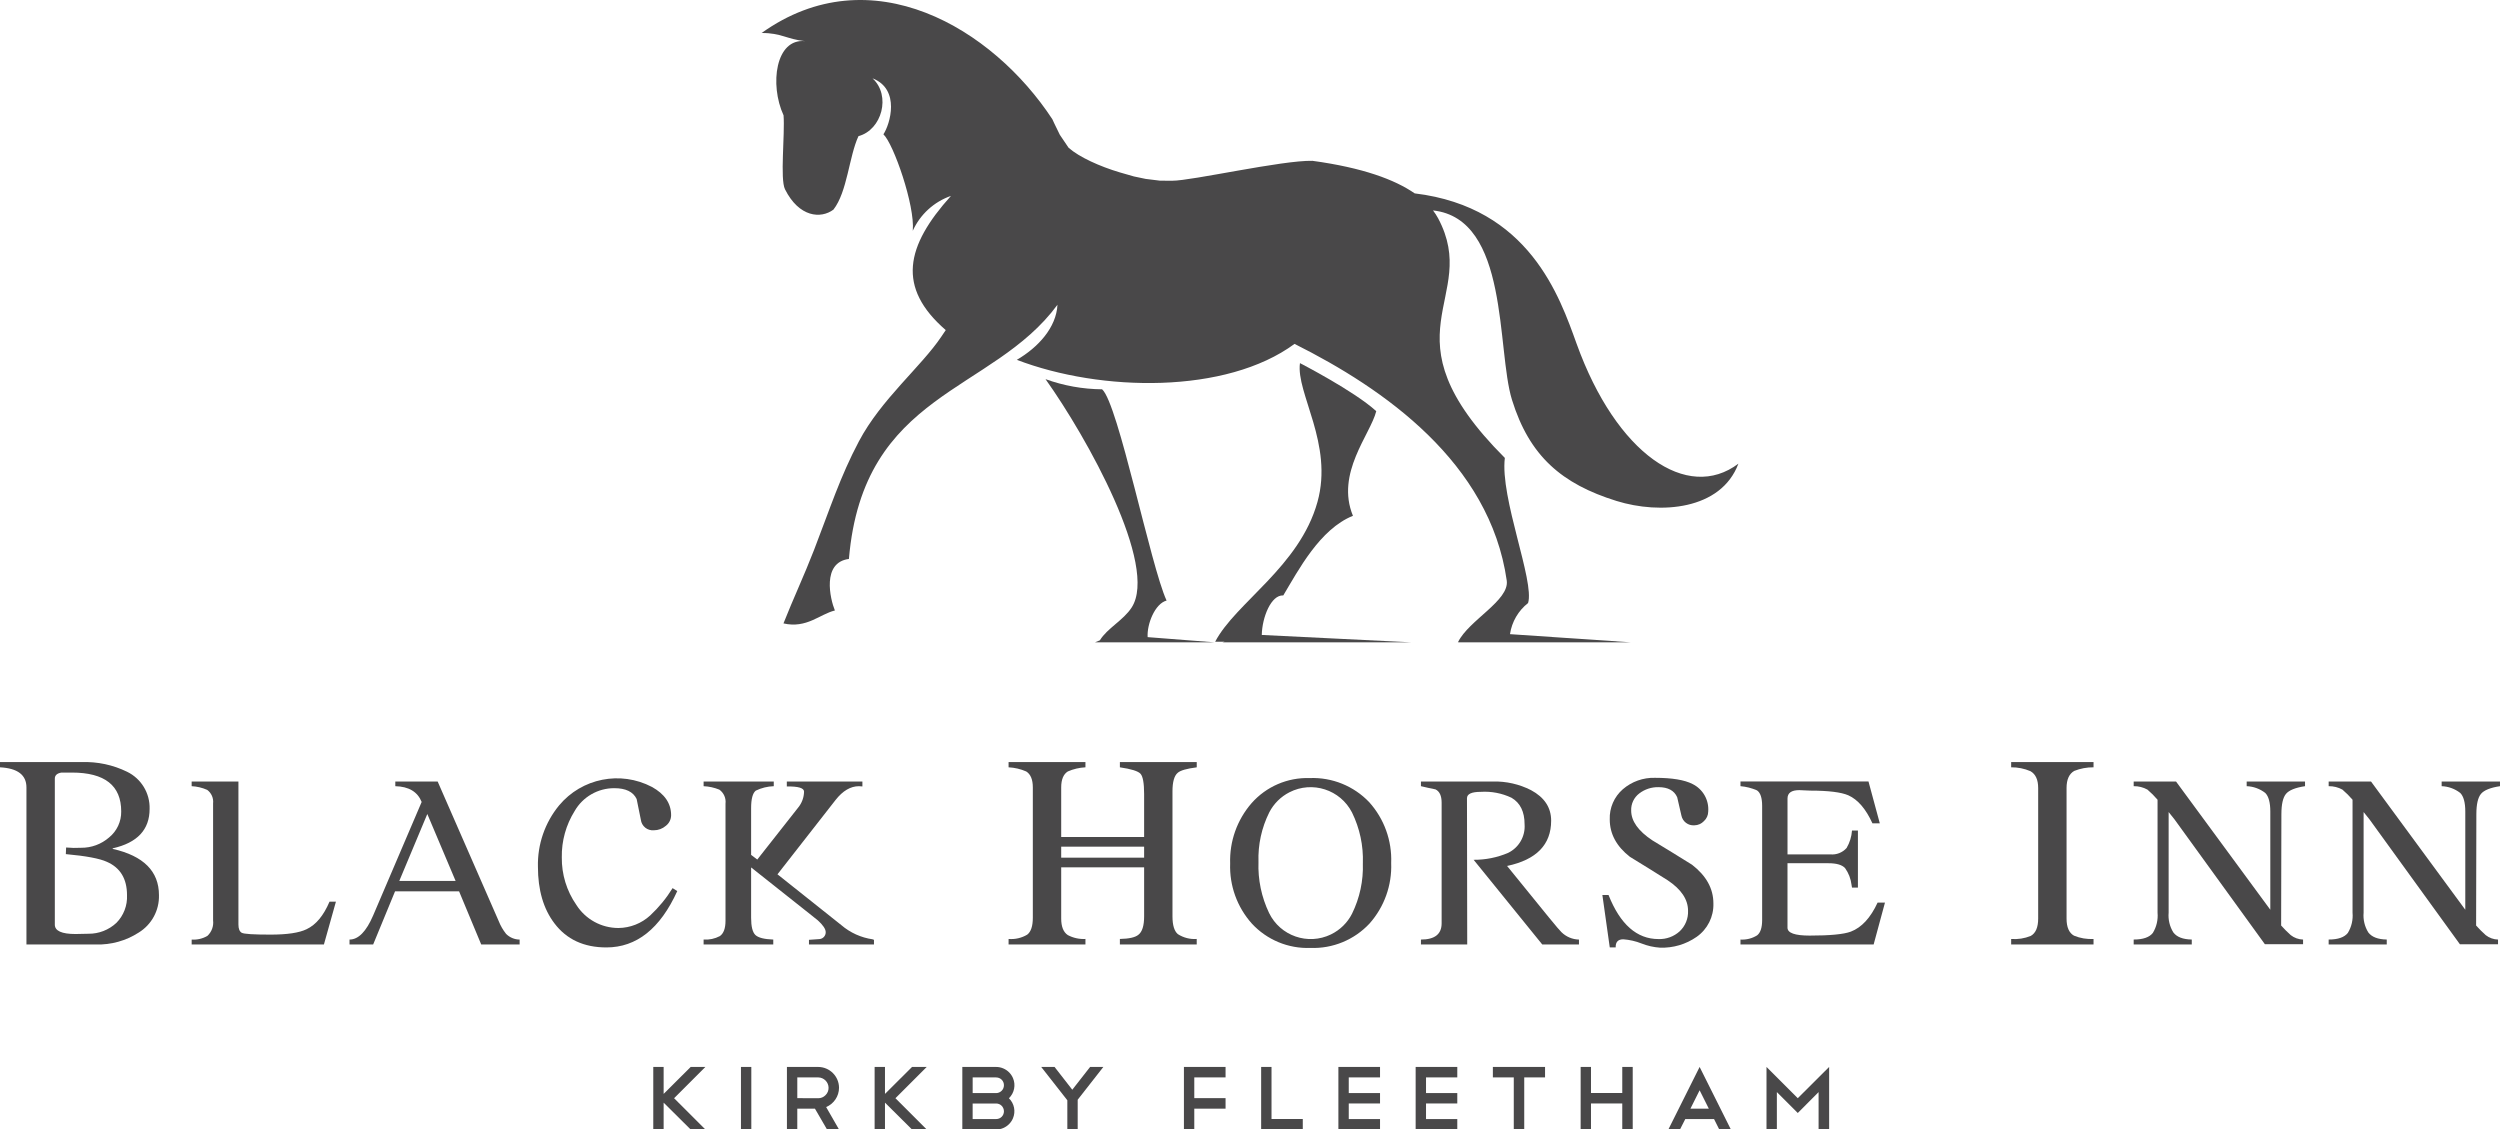 <?xml version="1.0" encoding="utf-8"?>
<!-- Generator: Adobe Illustrator 21.1.0, SVG Export Plug-In . SVG Version: 6.00 Build 0)  -->
<svg version="1.0" id="Layer_1" xmlns="http://www.w3.org/2000/svg" xmlns:xlink="http://www.w3.org/1999/xlink" x="0px" y="0px"
	 viewBox="0 0 499.215 225.545" style="enable-background:new 0 0 499.215 225.545;" xml:space="preserve">
<style type="text/css">
	.st0{fill:#494849;}
</style>
<g id="Layer_2">
	<g id="Layer_1-2">
		<g>
			<g>
				<g>
					<path class="st0" d="M0,153.222v-1.044h16.34c3.12-0.105,6.219,0.556,9.024,1.926c2.836,1.371,4.602,4.28,4.51,7.428
						c0,4.146-2.457,6.769-7.372,7.868v0.109c6.163,1.394,9.243,4.475,9.241,9.243c0.081,3.043-1.471,5.896-4.069,7.482
						c-2.538,1.632-5.512,2.457-8.528,2.366H5.281v-31.36C5.281,154.747,3.521,153.407,0,153.222z M13.2,169.233
						c0.987,0.093,1.98,0.112,2.97,0.056c2.061,0.024,4.058-0.709,5.613-2.062c1.563-1.269,2.456-3.187,2.42-5.2
						c0-5.17-3.282-7.755-9.847-7.756h-2.087c-0.881,0.147-1.322,0.55-1.321,1.21v29.16c0,1.245,1.376,1.868,4.127,1.869
						c0.7,0,1.558-0.016,2.586-0.054c2.072,0.021,4.072-0.758,5.584-2.174c1.448-1.466,2.216-3.471,2.118-5.529
						c0-3.267-1.339-5.486-4.016-6.657c-1.432-0.661-4.165-1.174-8.2-1.541L13.2,169.233z"/>
					<path class="st0" d="M103.763,188.6h-7.669l-4.423-10.615H78.888L74.514,188.6h-4.72v-0.983c1.77,0,3.343-1.605,4.72-4.816
						l9.686-22.663c-0.821-2.034-2.575-3.083-5.262-3.147v-0.934h8.456l12.192,27.874c0.362,0.92,0.859,1.782,1.475,2.556
						c0.718,0.715,1.687,1.121,2.7,1.13L103.763,188.6z M90.981,175.916l-5.653-13.372l-5.6,13.372H90.981z"/>
					<path class="st0" d="M121.082,189.189c-4.491,0-7.949-1.605-10.373-4.816c-2.196-2.883-3.293-6.653-3.292-11.308
						c-0.104-4.454,1.395-8.797,4.226-12.238c4.538-5.442,12.258-6.978,18.534-3.689c2.557,1.41,3.835,3.295,3.834,5.656
						c-0.005,0.83-0.395,1.61-1.055,2.112c-0.662,0.575-1.509,0.89-2.385,0.888c-1.297,0.116-2.452-0.821-2.605-2.114
						c-0.295-1.41-0.574-2.786-0.837-4.129c-0.687-1.444-2.178-2.165-4.472-2.164c-3.268-0.007-6.288,1.738-7.914,4.572
						c-1.728,2.768-2.617,5.977-2.558,9.24c-0.047,3.388,0.967,6.706,2.9,9.489c1.826,2.879,4.999,4.622,8.408,4.619
						c2.351-0.022,4.61-0.915,6.341-2.505c1.729-1.611,3.233-3.446,4.473-5.458l0.935,0.588
						C131.83,185.437,127.11,189.19,121.082,189.189z"/>
					<path class="st0" d="M149.987,183.242c0,1.769,0.286,2.924,0.859,3.466s1.761,0.845,3.565,0.908v0.983H140.5v-0.983
						c1.124,0.077,2.246-0.161,3.242-0.687c0.753-0.524,1.131-1.54,1.132-3.047v-23.4c0.133-1.088-0.338-2.161-1.228-2.8
						c-1.001-0.409-2.065-0.642-3.146-0.689v-0.934h14.01v0.934c-1.246,0.038-2.469,0.34-3.59,0.885
						c-0.621,0.491-0.932,1.654-0.933,3.49v9.34l1.228,0.934l8.161-10.372c0.745-0.9,1.161-2.027,1.18-3.195
						c0-0.72-1.147-1.064-3.441-1.033v-0.984h15.093v0.984c-0.228-0.035-0.458-0.052-0.689-0.05c-1.67,0-3.227,0.918-4.67,2.753
						l-11.6,14.845l12.734,10.13c1.782,1.531,3.965,2.52,6.291,2.849h-0.049l0.294,0.1v0.934h-12.98v-0.934l2.114-0.149
						c0.707-0.065,1.243-0.665,1.229-1.375c0-0.624-0.525-1.408-1.574-2.361l-2.407-1.917l-10.915-8.652v10.03L149.987,183.242z"/>
					<path class="st0" d="M211.906,167.142h16.559v-8.582c0-2.162-0.238-3.51-0.715-4.043c-0.477-0.533-1.852-0.965-4.125-1.294
						v-1.044h15.348v1.044c-2.015,0.259-3.282,0.625-3.8,1.1c-0.696,0.586-1.044,1.814-1.045,3.684v24.978
						c0,1.762,0.359,2.942,1.074,3.55c1.119,0.72,2.44,1.057,3.767,0.962v1.1h-15.343v-1.1c1.833-0.037,3.062-0.313,3.687-0.829
						c0.77-0.585,1.155-1.813,1.154-3.684v-9.793h-16.559v10.234c0,1.615,0.44,2.715,1.32,3.3c1.082,0.573,2.3,0.84,3.522,0.772v1.1
						H201.4v-1.1c1.297,0.108,2.595-0.191,3.714-0.855c0.751-0.568,1.128-1.7,1.128-3.382v-26.021c0-1.576-0.44-2.64-1.321-3.191
						c-1.114-0.486-2.307-0.766-3.521-0.826v-1.044h15.349v1.044c-1.214,0.06-2.408,0.34-3.522,0.826
						c-0.88,0.551-1.32,1.614-1.32,3.191v9.9L211.906,167.142z M228.465,169.067h-16.559v2.2h16.559V169.067z"/>
					<path class="st0" d="M277.8,172.33c0.173,4.438-1.378,8.771-4.328,12.091c-3.041,3.257-7.347,5.034-11.8,4.868
						c-4.424,0.166-8.699-1.613-11.7-4.868c-2.938-3.289-4.488-7.587-4.326-11.994c-0.147-4.41,1.38-8.712,4.274-12.043
						c2.925-3.318,7.179-5.157,11.6-5.015c4.475-0.181,8.812,1.576,11.9,4.82C276.404,163.512,277.976,167.867,277.8,172.33z
						 M272.145,172.379c0.124-3.503-0.619-6.982-2.163-10.129c-2.335-4.568-7.931-6.379-12.499-4.044
						c-1.723,0.881-3.129,2.278-4.019,3.996c-1.539,3.078-2.283,6.492-2.163,9.931c-0.127,3.512,0.598,7.003,2.114,10.174
						c2.231,4.595,7.764,6.512,12.359,4.282c1.816-0.881,3.294-2.333,4.208-4.133c1.539-3.13,2.281-6.592,2.159-10.078
						L272.145,172.379z"/>
					<path class="st0" d="M294.262,171.689c2.364,0.017,4.707-0.452,6.883-1.378c2.159-1.049,3.463-3.306,3.294-5.7
						c0-2.521-0.868-4.29-2.605-5.307c-1.915-0.91-4.029-1.317-6.145-1.183c-1.836,0-2.754,0.426-2.754,1.279l0.049,29.2h-9.239
						v-0.983c2.754,0,4.13-1.081,4.129-3.244v-24.091c0-1.376-0.41-2.261-1.231-2.655c-0.985-0.197-1.952-0.409-2.9-0.638v-0.934
						h14.4c2.627-0.06,5.228,0.531,7.571,1.721c2.686,1.441,4.029,3.474,4.03,6.1c0,4.785-2.933,7.8-8.8,9.044l8.306,10.225
						c1.476,1.8,2.324,2.8,2.555,3c0.934,0.918,2.183,1.446,3.493,1.475v0.983h-7.326L294.262,171.689z"/>
					<path class="st0" d="M325.723,161.855c0,2.099,1.409,4.082,4.228,5.95c2.655,1.604,5.294,3.226,7.916,4.865
						c2.849,2.196,4.274,4.769,4.275,7.72c0.084,2.649-1.172,5.162-3.341,6.684c-2.143,1.496-4.715,2.255-7.327,2.162
						c-1.265-0.087-2.508-0.369-3.686-0.837c-1.163-0.46-2.388-0.741-3.635-0.834c-1.052,0-1.559,0.54-1.526,1.621h-1.181
						l-1.475-10.468h1.229c2.328,5.867,5.655,8.8,9.98,8.8c1.557,0.055,3.075-0.5,4.228-1.548c1.125-1.06,1.735-2.556,1.671-4.1
						c0-2.261-1.36-4.294-4.08-6.1c-2.489-1.573-4.997-3.13-7.524-4.67c-2.686-2.097-4.029-4.588-4.03-7.471
						c-0.084-2.298,0.874-4.51,2.606-6.022c1.785-1.543,4.083-2.359,6.441-2.288c3.374,0,5.864,0.41,7.47,1.231
						c2.078,1.014,3.325,3.195,3.146,5.5c-0.004,0.731-0.315,1.427-0.858,1.917c-0.494,0.524-1.18,0.825-1.9,0.836
						c-1.241,0.101-2.359-0.746-2.6-1.967c-0.267-1.211-0.546-2.424-0.837-3.638c-0.591-1.343-1.836-2.014-3.737-2.014
						c-1.384-0.029-2.737,0.413-3.836,1.254C326.277,159.246,325.673,160.521,325.723,161.855z"/>
					<path class="st0" d="M376.4,180.244l-2.261,8.355h-26.59v-0.983c1.166,0.072,2.326-0.22,3.318-0.836
						c0.671-0.524,1.007-1.54,1.008-3.047v-22.81c0-1.604-0.344-2.637-1.033-3.1c-1.046-0.455-2.158-0.737-3.294-0.836v-0.934
						h25.563l2.26,8.357H373.9c-1.311-2.882-2.917-4.749-4.817-5.6c-1.443-0.621-3.966-0.933-7.571-0.934
						c-0.261,0-0.638-0.016-1.13-0.048c-0.491-0.032-0.852-0.05-1.08-0.05c-1.573,0-2.36,0.557-2.361,1.67v11.16h8.552
						c1.224,0.117,2.431-0.358,3.247-1.278c0.625-1.064,0.994-2.259,1.079-3.49H371v11.4h-1.182c-0.016-0.2-0.049-0.397-0.1-0.591
						c-0.143-1.187-0.583-2.319-1.278-3.292c-0.591-0.657-1.706-0.984-3.345-0.983h-8.159v12.879c0,1.047,1.474,1.571,4.423,1.572
						c4.067,0,6.804-0.262,8.211-0.786c2.163-0.819,3.95-2.753,5.359-5.8h1.471V180.244z"/>
					<path class="st0" d="M418.047,188.6H401.6v-1.1c1.332,0.104,2.67-0.104,3.908-0.607c0.99-0.551,1.486-1.706,1.487-3.466v-26.08
						c0-1.651-0.514-2.769-1.543-3.356c-1.217-0.521-2.528-0.784-3.852-0.772v-1.044h16.45v1.044
						c-1.317-0.012-2.625,0.232-3.849,0.718c-1.025,0.585-1.538,1.721-1.538,3.41v26.08c0,1.723,0.495,2.86,1.486,3.412
						c1.235,0.507,2.567,0.733,3.9,0.66v1.1L418.047,188.6z"/>
					<path class="st0" d="M434.224,163.628c-0.524-0.656-0.917-1.149-1.178-1.475v20.1c-0.121,1.378,0.207,2.757,0.935,3.933
						c0.685,0.921,1.913,1.396,3.684,1.426v0.983h-11.6v-0.983c1.865,0,3.147-0.442,3.831-1.327
						c0.735-1.209,1.063-2.623,0.936-4.032v-22.558c-0.618-0.723-1.292-1.398-2.014-2.017c-0.841-0.467-1.791-0.705-2.753-0.689
						v-0.934h8.454l18.829,25.61v-19.613c0-1.8-0.336-3.037-1.007-3.711c-1.065-0.828-2.364-1.3-3.712-1.351v-0.934h11.652v0.934
						c-1.937,0.294-3.208,0.81-3.811,1.548s-0.906,2.09-0.908,4.057l-0.051,22.22c0.602,0.675,1.242,1.315,1.917,1.917
						c0.704,0.552,1.567,0.862,2.461,0.885v0.933h-7.623L434.224,163.628z"/>
					<path class="st0" d="M473.161,163.628c-0.526-0.656-0.919-1.149-1.182-1.475v20.1c-0.121,1.377,0.207,2.757,0.933,3.933
						c0.691,0.921,1.92,1.396,3.689,1.426v0.983H465v-0.983c1.867,0,3.145-0.442,3.836-1.327c0.733-1.21,1.06-2.623,0.934-4.032
						v-22.558c-0.619-0.724-1.293-1.398-2.017-2.017c-0.841-0.467-1.79-0.705-2.752-0.689v-0.934h8.456l18.827,25.61v-19.613
						c0-1.8-0.336-3.037-1.007-3.711c-1.066-0.828-2.365-1.3-3.714-1.351v-0.934h11.651v0.934c-1.933,0.294-3.203,0.81-3.808,1.548
						s-0.909,2.09-0.912,4.057l-0.048,22.22c0.601,0.676,1.241,1.316,1.917,1.917c0.703,0.551,1.564,0.862,2.457,0.885v0.933h-7.616
						L473.161,163.628z"/>
				</g>
				<path class="st0" d="M45.808,188.6H64.68l2.4-8.553H65.8c-1.181,2.787-2.705,4.621-4.572,5.5
					c-1.475,0.724-3.884,1.085-7.227,1.082c-3.375,0-5.284-0.122-5.727-0.365c-0.442-0.248-0.664-0.8-0.664-1.649v-28.558h-9.34
					v0.934c1.07,0.052,2.121,0.302,3.1,0.736c0.851,0.624,1.301,1.657,1.18,2.705v23.349c0.141,1.155-0.28,2.308-1.132,3.1
					c-0.95,0.558-2.047,0.816-3.146,0.739v0.983h7.537L45.808,188.6z"/>
			</g>
			<g>
				<path class="st0" d="M134.606,219.3l6.246,6.246h-2.934l-5.4-5.363v5.363h-2.069v-12.49h2.069v5.381l5.4-5.381h2.934
					L134.606,219.3z"/>
				<path class="st0" d="M147.959,213.053h2.069v12.49h-2.069V213.053z"/>
				<path class="st0" d="M165.147,225.544l-2.412-4.157h-3.528v4.157h-2.069v-12.49h6.246c2.291,0.013,4.145,1.867,4.158,4.158
					c-0.008,1.684-1.021,3.2-2.573,3.852l2.573,4.482h-2.394L165.147,225.544z M163.384,215.144h-4.175v4.14l4.175,0.017
					c0.549,0.007,1.077-0.214,1.458-0.61c0.399-0.386,0.621-0.921,0.613-1.476C165.443,216.077,164.523,215.157,163.384,215.144
					L163.384,215.144z"/>
				<path class="st0" d="M178.806,219.3l6.246,6.246h-2.934l-5.4-5.363v5.363h-2.069v-12.49h2.069v5.381l5.4-5.381h2.934
					L178.806,219.3z"/>
				<path class="st0" d="M201.464,219.3c1.072,1.043,1.393,2.637,0.809,4.014c-0.185,0.433-0.45,0.827-0.783,1.161
					c-0.334,0.332-0.728,0.598-1.161,0.784c-0.442,0.19-0.919,0.288-1.4,0.287h-6.767v-12.49h6.767c0.481,0,0.958,0.098,1.4,0.288
					c0.437,0.183,0.834,0.449,1.17,0.783c0.332,0.334,0.598,0.728,0.783,1.161c0.585,1.376,0.263,2.971-0.809,4.013L201.464,219.3z
					 M198.927,215.144h-4.7v3.131h4.7c0.205,0,0.408-0.043,0.595-0.127c0.186-0.082,0.356-0.197,0.5-0.341
					c0.143-0.143,0.257-0.313,0.333-0.5c0.078-0.195,0.118-0.402,0.117-0.612c0-0.203-0.04-0.405-0.117-0.593
					c-0.076-0.187-0.19-0.357-0.333-0.5c-0.293-0.289-0.688-0.451-1.1-0.45L198.927,215.144z M198.927,223.459
					c0.204,0.001,0.406-0.039,0.595-0.117c0.187-0.076,0.357-0.19,0.5-0.333c0.144-0.143,0.257-0.313,0.333-0.5
					c0.077-0.188,0.117-0.39,0.117-0.593c0-0.203-0.039-0.405-0.117-0.593c-0.076-0.186-0.186-0.356-0.325-0.5
					c-0.14-0.146-0.308-0.262-0.494-0.342c-0.193-0.084-0.402-0.127-0.613-0.127h-4.7v3.114h4.7L198.927,223.459z"/>
				<path class="st0" d="M217.679,213.053h2.645L215.2,219.6v5.938h-2.069v-5.83l-5.219-6.659h2.664l3.545,4.554L217.679,213.053z"
					/>
				<path class="st0" d="M244.728,213.053v2.089h-6.246v4.14h6.246v2.106h-6.246v4.157h-2.069v-12.49h8.315V213.053z"/>
				<path class="st0" d="M251.836,213.053h2.069v10.4h6.244v2.088h-8.315v-12.49L251.836,213.053z"/>
				<path class="st0" d="M275.573,213.053v2.089h-6.244v3.131h6.244v2.069h-6.244v3.114h6.244v2.088h-8.315v-12.49L275.573,213.053
					L275.573,213.053z"/>
				<path class="st0" d="M291,213.053v2.089h-6.244v3.131H291v2.069h-6.244v3.114H291v2.088h-8.315v-12.49L291,213.053L291,213.053z
					"/>
				<path class="st0" d="M298.106,213.053h10.419v2.089h-4.157v10.4h-2.088v-10.4h-4.175L298.106,213.053z"/>
				<path class="st0" d="M315.635,213.053h2.065v5.2h6.244v-5.2h2.088v12.49h-2.088v-5.2H317.7v5.2h-2.069L315.635,213.053z"/>
				<path class="st0" d="M342.269,223.456h-5.74l-1.062,2.088h-2.321l6.244-12.49l6.244,12.49h-2.321L342.269,223.456z
					 M337.554,221.386h3.672l-1.836-3.672L337.554,221.386z"/>
				<path class="st0" d="M354.815,218.074v7.469h-2.069v-12.49l6.244,6.244l6.263-6.244v12.49h-2.106v-7.469l-4.157,4.175
					L354.815,218.074z"/>
			</g>
			<g>
				<path class="st0" d="M314.834,68.659c-3.393-9.41-9.456-27.276-32.339-30.044c-3.979-2.753-10.379-5.13-20.414-6.5
					c-6.027-0.145-24.165,4-28.015,3.976l-2.439-0.013l-2.855-0.353l-2.346-0.492l-2.835-0.814
					c-3.968-1.179-8.112-3.052-10.212-4.919l-1.745-2.582l-1.119-2.3l-0.367-0.795C198.26,5.656,173.92-9.008,152.078,6.592
					c3.885-0.033,5.03,1.244,8.7,1.629c-5.906-0.619-7.143,8.668-4.312,14.811c0.287,3.843-0.729,12.732,0.287,14.765
					c2.811,5.617,7.176,5.932,9.676,4.058c2.779-3.573,3.095-10.568,4.994-14.667c4.679-1.249,6.551-8.115,2.809-11.544
					c5.617,2.183,3.5,9.178,2.172,11.178c2.006,1.849,6.341,14.247,5.862,19.263c1.48-3.271,4.239-5.79,7.631-6.968
					c-9.051,10.036-10.866,18.285-1.045,26.8c-0.3,0.436-0.59,0.869-0.868,1.288c-4.036,6.028-12,12.479-16.47,20.922
					c-3.755,7.093-5.747,13.371-8.967,21.709c-1.92,4.97-4.236,9.92-6.1,14.652c4.64,1.061,7.236-1.845,10.269-2.581
					c-0.956-2.312-2.649-9.6,2.8-10.29c2.847-33.464,28.641-33.048,41.647-50.761c-0.237,4.546-3.821,8.488-8.117,11
					c16.842,6.451,41.834,6.85,55.454-3.184c17.882,8.941,39.008,23.7,42.375,47.26c0.568,3.975-7.608,7.938-9.716,12.271h0.1
					l-0.175,0.062h34.531l-24.091-1.632c0.362-2.458,1.655-4.682,3.611-6.214c1.349-4.315-5.631-21.032-4.638-28.977
					c-25-25-4.668-31.621-13.329-47.857c-0.297-0.548-0.636-1.071-1.016-1.565c15.256,1.664,12.655,27.764,15.768,37.815
					c3.488,11.257,9.958,16.807,20.875,20.2c8.715,2.71,20.863,1.838,24.341-7.449C336.949,100.281,322.763,90.653,314.834,68.659z"
					/>
				<path class="st0" d="M232.949,119.924c-3.169-6.833-9.66-39.362-12.874-42.185c-3.854-0.033-7.675-0.718-11.3-2.027
					c8.245,11.551,22.593,37.275,17.2,45.6c-1.668,2.575-4.858,4.12-6.349,6.552l-0.982,0.407H242.6l-13.432-1.045
					C229.007,124.642,230.62,120.534,232.949,119.924z"/>
				<path class="st0" d="M256.253,118.9c2.979-4.969,7.283-13.249,13.91-15.9c-3.5-8.5,3.472-16.208,4.655-20.89
					c-4.306-3.972-15.234-9.6-15.234-9.6c-0.829,5.964,6.72,16.129,3.494,27.731c-3.584,12.9-16.352,20.109-20.424,27.9h1.915
					l-0.477,0.126h37.8l-29.932-1.476C252.025,123.275,253.826,118.748,256.253,118.9z"/>
			</g>
		</g>
	</g>
</g>
</svg>
